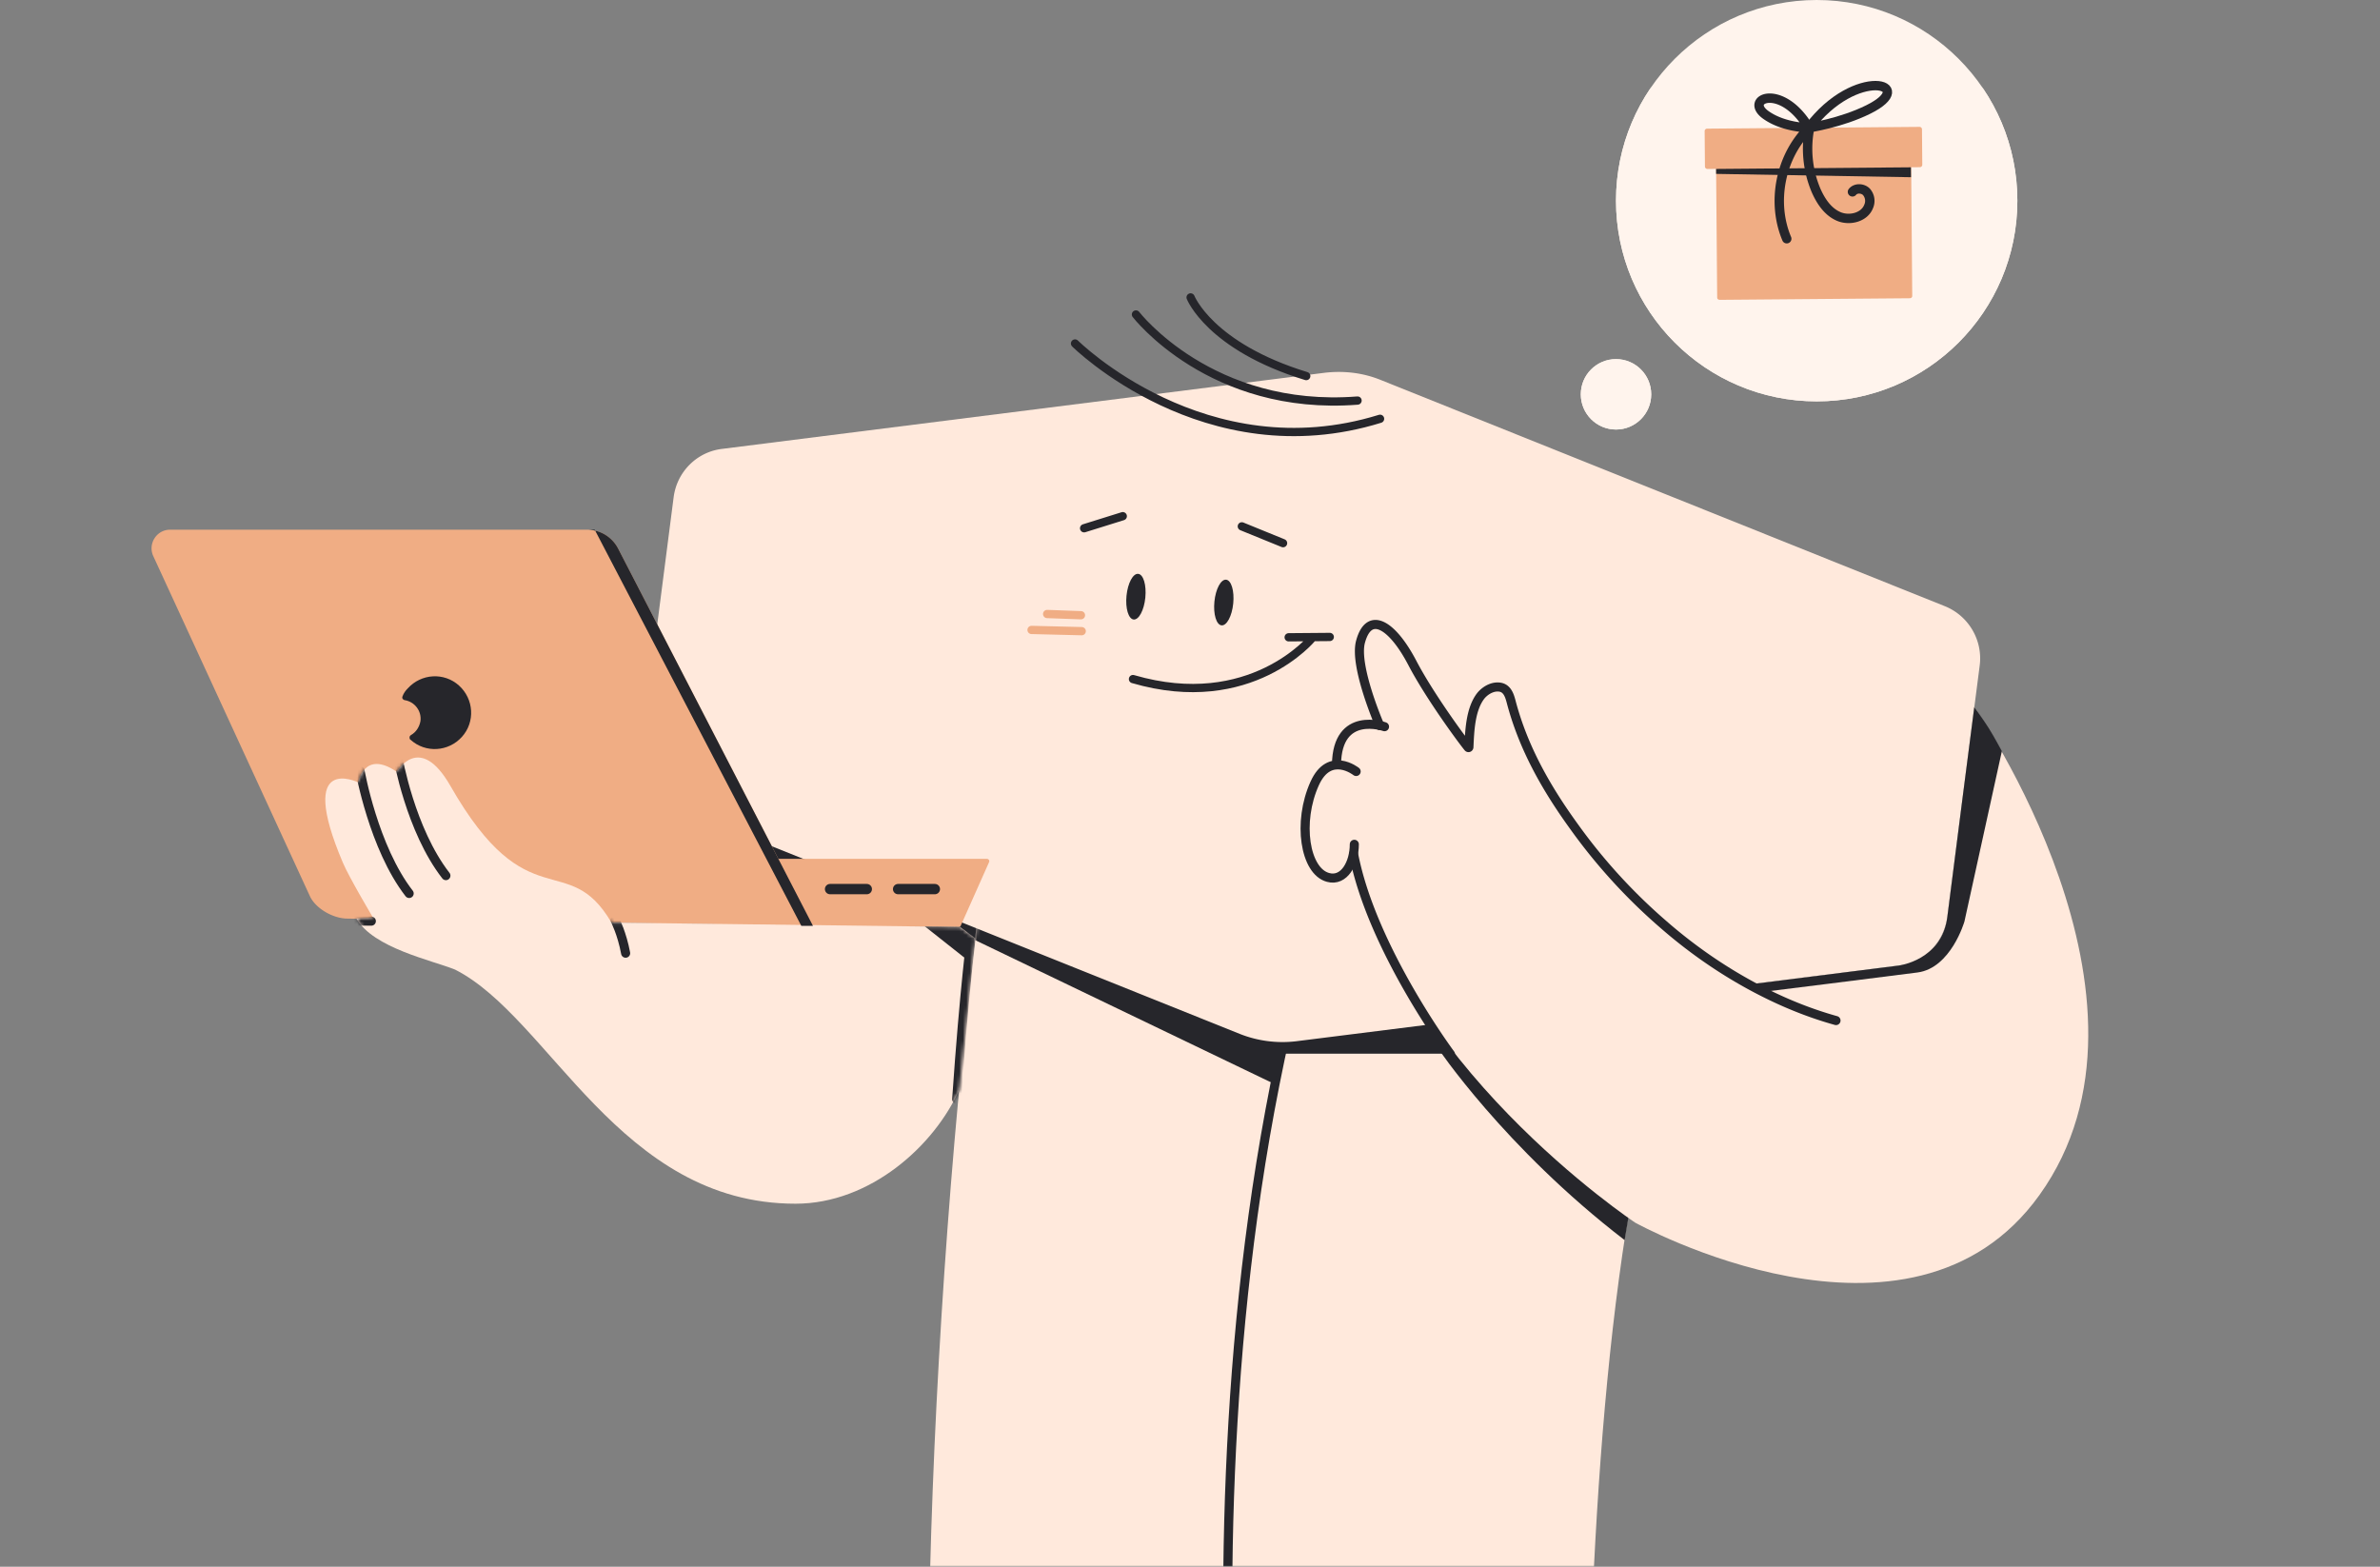 <svg width="676" height="445" fill="none" xmlns="http://www.w3.org/2000/svg"><rect width="100%" height="100%" fill="#808080" stroke="none"/><mask id="a" style="mask-type:alpha" maskUnits="userSpaceOnUse" x="0" y="25" width="676" height="420"><path d="M0 45c0-11.046 8.954-20 20-20h636c11.046 0 20 8.954 20 20v380c0 11.046-8.954 20-20 20H20c-11.046 0-20-8.954-20-20V45z" fill="#8D8DE0"/></mask><g mask="url(#a)"><path d="M209.211 235.568v30.718l45.26-5.068V251.6l-45.26-16.032z" fill="#FFE9DC"/><path d="M206.734 237.328l75.33 29.891" stroke="#26262B" stroke-width="4.693" stroke-miterlimit="10" stroke-linecap="round"/><path d="M278.759 251.703c-15.706 124.32-20.563 279.667-8.06 351.963-33.17 9.412-33.893 38.889-33.686 45.198 0 .62.516 1.137 1.24 1.137h214.106c.62 0 1.24-.517 1.24-1.241v-.103c-1.653-21.203-14.363-295.181 29.657-374.096-73.367-14.273-204.497-22.858-204.497-22.858z" fill="#FFE9DC"/><mask id="b" style="mask-type:luminance" maskUnits="userSpaceOnUse" x="236" y="251" width="241" height="400"><path d="M278.759 251.705c-15.706 124.32-20.563 279.667-8.06 351.963-33.17 9.412-33.893 38.889-33.686 45.198 0 .62.516 1.137 1.24 1.137h214.106c.62 0 1.24-.517 1.24-1.241v-.103c-1.653-21.203-21.286-297.25 22.734-376.165-73.47-14.273-197.574-20.789-197.574-20.789z" fill="#fff"/></mask><g mask="url(#b)"><path d="M363.906 299.282h109.947l14.88-39.096-121.107-8.481-3.72 47.577z" fill="#26262B"/></g><mask id="c" style="mask-type:luminance" maskUnits="userSpaceOnUse" x="236" y="251" width="241" height="400"><path d="M278.759 251.705c-15.706 124.32-20.563 279.667-8.06 351.963-33.17 9.412-33.893 38.889-33.686 45.198 0 .62.516 1.137 1.24 1.137h214.106c.62 0 1.24-.517 1.24-1.241v-.103c-1.653-21.203-21.286-297.25 22.734-376.165-73.47-14.273-197.574-20.789-197.574-20.789z" fill="#fff"/></mask><g mask="url(#c)"><path d="M367.01 285.629c-37.923 158.45-5.166 329.002-5.166 329.002" stroke="#26262B" stroke-width="2.581" stroke-miterlimit="10" stroke-linecap="round"/></g><mask id="d" style="mask-type:luminance" maskUnits="userSpaceOnUse" x="236" y="251" width="241" height="400"><path d="M278.759 251.705c-15.706 124.32-20.563 279.667-8.06 351.963-33.17 9.412-33.893 38.889-33.686 45.198 0 .62.516 1.137 1.24 1.137h214.106c.62 0 1.24-.517 1.24-1.241v-.103c-1.653-21.203-21.286-297.25 22.734-376.165-73.47-14.273-197.574-20.789-197.574-20.789z" fill="#fff"/></mask><g mask="url(#d)"><path d="M275.867 266.495l86.284 41.474 4.856-32.062-89.486-24.202-1.654 14.79z" fill="#26262B"/></g><path d="M408.133 297.314s19.116 28.65 53.32 54.92l2.273-13.652-53.217-46.025-2.376 4.757z" fill="#26262B"/><path d="M376.301 105.872c5.374-.62 10.85 0 15.914 2.069l160.166 64.228c6.717 2.689 10.85 9.619 9.92 16.859l-9.196 71.364a16.02 16.02 0 0 1-13.847 13.86l-171.223 21.513a32.875 32.875 0 0 1-15.81-2.069l-160.167-64.228c-6.717-2.689-10.85-9.619-9.92-16.859l9.197-71.365c.93-7.24 6.613-12.928 13.846-13.756l171.12-21.616z" fill="#FFE9DC"/><path d="M338.172 84.477s5.477 13.96 32.843 22.34M322.648 89.32s21.298 27.713 62.94 24.453m-80.244-16.21s36.993 36.765 86.64 21.385" stroke="#26262B" stroke-width="2.347" stroke-miterlimit="10" stroke-linecap="round"/><path d="M350.281 171.403c.355-3.581-.553-6.603-2.03-6.75-1.476-.148-2.962 2.636-3.318 6.217-.355 3.581.553 6.603 2.03 6.75 1.476.147 2.962-2.637 3.318-6.217zm-24.969-1.663c.356-3.58-.553-6.602-2.029-6.75-1.477-.147-2.962 2.637-3.318 6.218-.356 3.581.552 6.603 2.029 6.75 1.476.147 2.962-2.637 3.318-6.218z" fill="#26262B"/><path d="M352.719 149.502l11.718 4.773m-56.513-4.232l10.981-3.429m2.899 46.266c33.463 9.772 50.934-11.716 50.934-11.716m-6.715-.15l11.677-.097" stroke="#26262B" stroke-width="2.347" stroke-miterlimit="10" stroke-linecap="round"/><path d="M297.422 174.396l9.604.35m-14.034 4.176l14.252.349" stroke="#F0AD84" stroke-width="2.347" stroke-miterlimit="10" stroke-linecap="round"/><path d="M464.447 347.272s-69.44-46.129-79.774-107.461c0 0 1.964 10.446-7.336 10.136-9.3-.31-8.06-32.89 2.893-34.131 0 0-1.24-10.136 9.61-10.757 0 0-12.09-22.65-.31-28.545 4.857-2.379 10.953 11.583 15.81 18.72 4.857 7.136 10.953 13.342 10.953 13.342s1.344-13.652 9.817-13.239c7.13.414.62 16.032 20.047 37.131 30.173 32.786 52.183 46.956 52.183 46.956l40.92-5.172s12.297-1.861 13.847-13.859c1.55-11.998 7.646-59.574 7.646-59.574s58.216 83.238 18.532 138.596c-36.716 51.218-114.838 7.857-114.838 7.857z" fill="#FFE9DC"/><path d="M498.344 279.421l40.92-5.171s12.296-1.448 13.846-13.86c1.55-12.411 7.647-59.574 7.647-59.574s2.61 3.605 4.124 6.019c1.556 2.481 3.718 6.512 3.718 6.512l-10.632 48.388s-3.823 13.239-13.33 14.48c-8.577 1.138-43.607 5.481-43.607 5.481l-2.686-2.275z" fill="#26262B"/><path d="M385.189 219.124s-7.543-5.999-11.78 3.413c-4.96 10.963-2.79 24.926 3.823 26.684 4.547 1.242 7.44-4.033 7.44-9.412m8.577-33.407s-13.433-4.757-13.64 10.757" stroke="#26262B" stroke-width="2.581" stroke-miterlimit="10" stroke-linecap="round"/><path d="M391.904 206.092s-7.337-16.859-5.477-23.788c2.48-9.205 9.197-4.551 14.673 5.895 4.96 9.515 14.364 22.237 15.914 24.098.103.104.206 0 .206-.103.207-4.551.414-10.653 3.307-14.48 1.137-1.448 3.1-2.689 5.063-2.585 2.377.103 3.1 2.171 3.617 4.137 3.41 13.031 9.92 24.512 17.773 35.372a159.213 159.213 0 0 0 25.11 27.615c9.3 8.171 19.737 15.204 30.897 20.582 5.993 2.896 12.193 5.275 18.497 7.033m-109.529 9.515s-22.32-29.994-27.486-56.781" stroke="#26262B" stroke-width="2.581" stroke-miterlimit="10" stroke-linecap="round"/><path d="M48.321 150.449h118.42a9.929 9.929 0 0 1 8.887 5.482l55.283 107.047-132.267-2.069c-3.926 0-8.99-2.792-10.643-6.412l-44.537-96.704c-1.446-3.414 1.034-7.344 4.857-7.344z" fill="#F0AD84"/><path d="M220.062 243.945h60.244c.517 0 .827.517.62.931l-8.06 18.1a.567.567 0 0 1-.517.31h-52.183v-19.341h-.104z" fill="#F0AD84"/><path d="M173.672 262.047c-12.4-21.203-23.767-.31-45.777-38.889-8.783-15.307-15.19-3.93-15.19-3.93-9.3-6.412-10.953 3-10.953 3s-17.774-8.688-4.34 22.857c1.756 4.137 8.576 15.618 8.576 15.618l-4.753.206c4.857 8.378 21.287 11.791 28.003 14.48 26.97 13.653 46.604 66.504 96.72 66.504 21.184 0 39.474-16.445 46.604-32.58l4.443-42.819-4.34-3.206-98.993-1.241z" fill="#FFE9DC"/><path d="M114.353 197.715c-.206.413-.103.827.31 1.034.104.103.104 0 .207.103 2.893.414 4.96 3.103 4.547 5.999-.31 1.655-1.24 3.103-2.687 3.93-.413.207-.517.724-.31 1.138 0 .104.103.104.207.207 4.236 3.827 10.746 3.413 14.57-.827 3.823-4.241 3.41-10.757-.827-14.584-4.237-3.826-10.747-3.413-14.57.828-.62.62-1.137 1.344-1.447 2.172z" fill="#26262B"/><path d="M235.766 252.531h10.436m8.892 0h10.436" stroke="#26262B" stroke-width="2.933" stroke-miterlimit="10" stroke-linecap="round"/><path d="M166.742 150.449a9.926 9.926 0 0 1 8.887 5.482l55.283 107.047h-3.306l-58.694-112.529h-2.17z" fill="#26262B"/><mask id="e" style="mask-type:luminance" maskUnits="userSpaceOnUse" x="92" y="215" width="186" height="127"><path d="M173.672 262.047c-12.4-21.203-23.767-.31-45.777-38.889-8.783-15.307-15.19-3.93-15.19-3.93-9.3-6.412-10.953 3-10.953 3s-17.774-8.688-4.34 22.857c1.756 4.137 8.576 15.618 8.576 15.618l-4.753.206c4.857 8.378 21.287 11.791 28.003 14.48 26.97 13.653 46.604 66.504 96.72 66.504 21.184 0 39.474-16.445 46.604-32.58l4.443-42.819-4.34-3.206-98.993-1.241z" fill="#fff"/></mask><g mask="url(#e)"><path d="M102.266 218.916s3.823 21.823 13.95 34.855m-3.208-38.679s3.513 20.582 13.64 33.614m-28.414 12.929h7.234m69.235-.311s1.963 3.827 2.997 9.412m98.374-6.308s-2.17 16.134-4.34 47.783" stroke="#26262B" stroke-width="2.581" stroke-miterlimit="10" stroke-linecap="round"/><path d="M275.454 273.218l-12.813-10.136 10.023.207 3.72 2.792-.93 7.137z" fill="#26262B"/></g><circle cx="516" cy="57" r="57" fill="#FFF4ED"/><circle cx="459" cy="112" r="10" fill="#FFF4ED"/><path d="M542.108 44.434l-53.999.45c-.388.004-.701.275-.698.605l.326 39.083c.002.33.319.595.708.592l53.998-.45c.389-.004.701-.275.698-.605l-.325-39.083c-.003-.33-.32-.596-.708-.592z" fill="#F0AD84"/><path d="M545.201 36.037l-60.326.504a.703.703 0 0 0-.697.71l.083 10.042a.704.704 0 0 0 .709.697l60.327-.504a.704.704 0 0 0 .697-.71l-.084-10.041a.703.703 0 0 0-.709-.698z" fill="#F0AD84"/><path d="M542.787 50.337l-55.346-.945-.011-1.408 55.334-.462.023 2.815z" fill="#26262B"/><path d="M513.77 36.296c13.353-17.776 31.539-12.439 16.903-5.208-7.773 3.865-16.903 5.208-16.903 5.208z" stroke="#26262B" stroke-width="2.666" stroke-linecap="round" stroke-linejoin="round"/><path d="M513.774 36.296c-7.844-13.165-18.841-8.076-11.982-3.489 5.091 3.477 11.982 3.49 11.982 3.49zm.348-.566a30.5 30.5 0 0 0 1.7 18.355c1.362 3.085 3.356 6.095 6.46 7.406 3.105 1.311 7.315.22 8.485-2.886a3.88 3.88 0 0 0-.668-4.147c-1.063-1.047-3.033-1.1-3.937.033m-12.46-17.984c-8.021 7.95-10.585 20.92-6.209 31.3" stroke="#26262B" stroke-width="2.666" stroke-linecap="round" stroke-linejoin="round"/></g><circle cx="516" cy="57" r="57" fill="#FFF4ED"/><circle cx="459" cy="112" r="10" fill="#FFF4ED"/><path d="M542.108 44.434l-53.999.45c-.388.004-.701.275-.698.605l.326 39.083c.002.33.319.595.708.592l53.998-.45c.389-.004.701-.275.698-.605l-.325-39.083c-.003-.33-.32-.596-.708-.592z" fill="#F0AD84"/><path d="M545.201 36.037l-60.326.504a.703.703 0 0 0-.697.71l.083 10.042a.704.704 0 0 0 .709.697l60.327-.504a.704.704 0 0 0 .697-.71l-.084-10.041a.703.703 0 0 0-.709-.698z" fill="#F0AD84"/><path d="M542.787 50.337l-55.346-.945-.011-1.408 55.334-.462.023 2.815z" fill="#26262B"/><path d="M513.77 36.296c13.353-17.776 31.539-12.439 16.903-5.208-7.773 3.865-16.903 5.208-16.903 5.208z" stroke="#26262B" stroke-width="2.666" stroke-linecap="round" stroke-linejoin="round"/><path d="M513.774 36.296c-7.844-13.165-18.841-8.076-11.982-3.489 5.091 3.477 11.982 3.49 11.982 3.49zm.348-.566a30.5 30.5 0 0 0 1.7 18.355c1.362 3.085 3.356 6.095 6.46 7.406 3.105 1.311 7.315.22 8.485-2.886a3.88 3.88 0 0 0-.668-4.147c-1.063-1.047-3.033-1.1-3.937.033m-12.46-17.984c-8.021 7.95-10.585 20.92-6.209 31.3" stroke="#26262B" stroke-width="2.666" stroke-linecap="round" stroke-linejoin="round"/></svg>